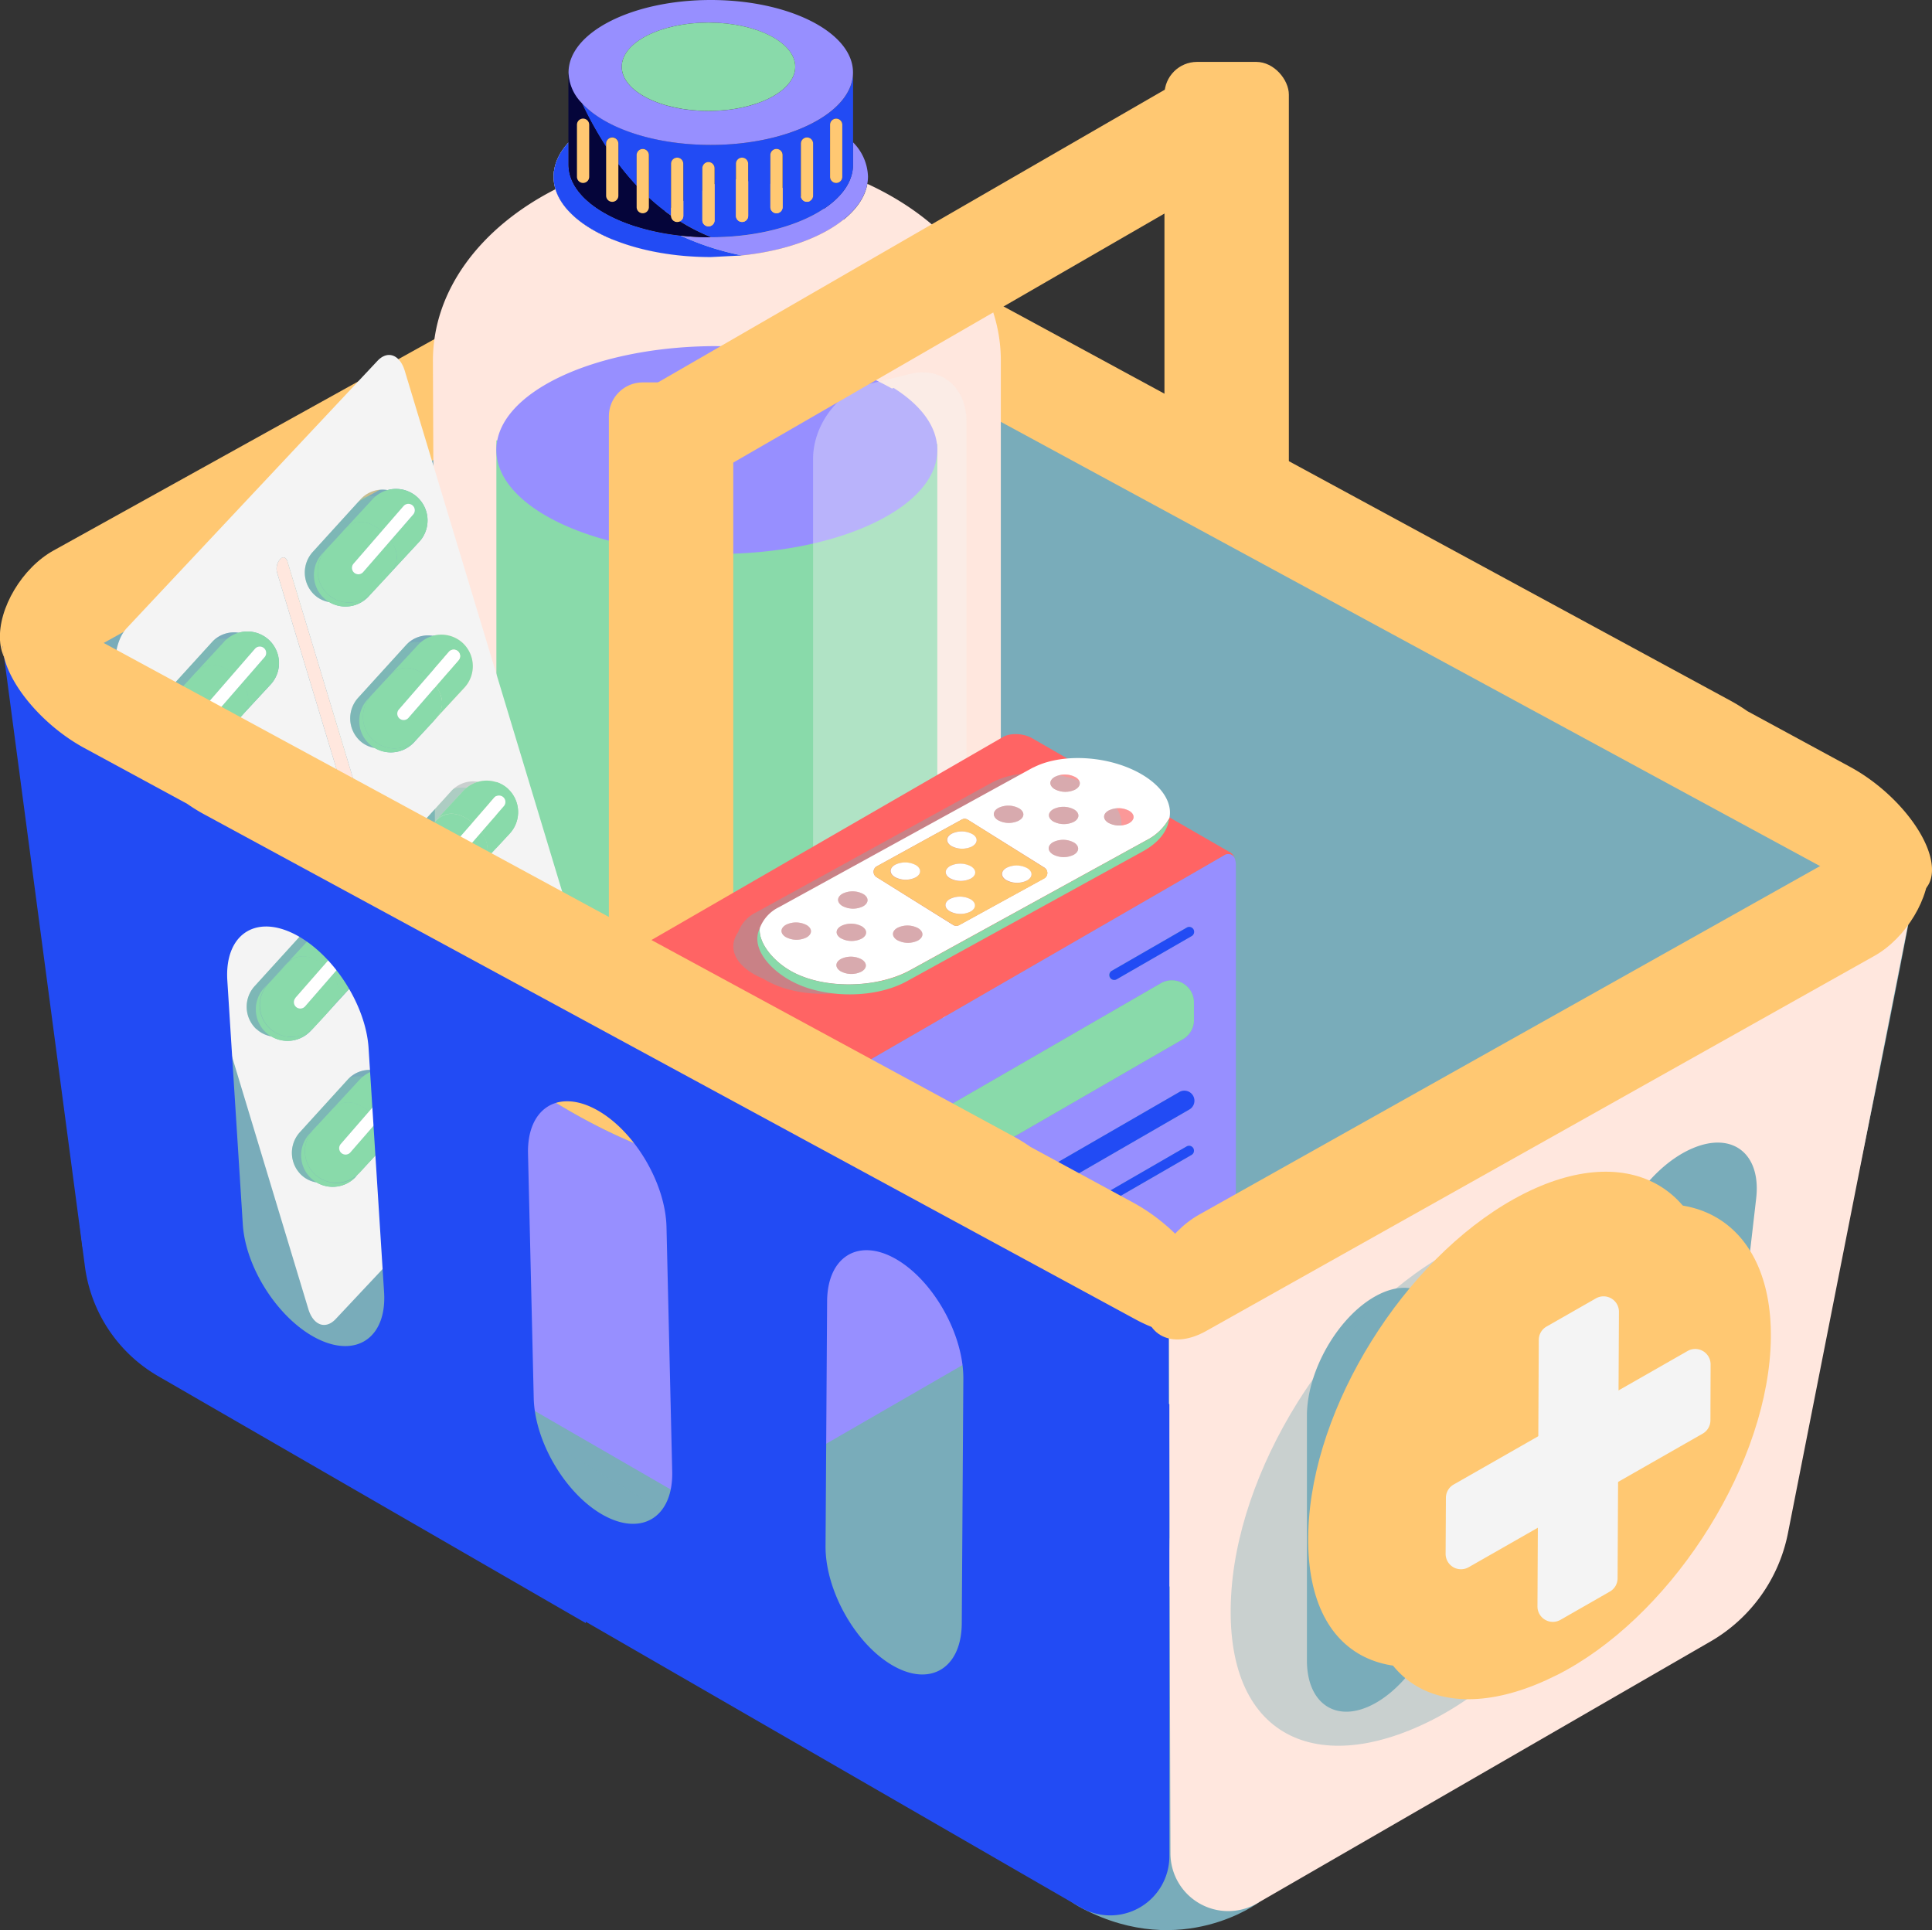 <svg id="54fa2caa-6237-4f29-aaa6-f1486d98c9b0" data-name="Layer 1" xmlns="http://www.w3.org/2000/svg" viewBox="0 0 541.05 540.43"><rect x="0" y="0" width="541.05" height="540.43" fill="#333333" stroke="none"/><title>Cloud_how it works_order2</title><g id="a69ce19d-c250-4049-9023-0da49ccf8f53" data-name="b"><rect x="326.1" y="17.33" width="34.84" height="259.36" rx="9.15" ry="9.15" style="fill:#ffc872"/><path d="M537.77,241.41,230.53,58.77l-229,114,21.6,176.29,131.12,45.29s327.14,48.25,337.73,41.74S537.77,241.4,537.77,241.4Z" transform="translate(0)" style="fill:#79acba"/><path d="M223.93,54.83,484.63,196.2a49.43,49.43,0,0,1,4.73,2.93l28.8,15.62c12.46,6.76,22.76,19.62,22.89,28.6s-10,10.79-22.41,4L257.93,106a49.43,49.43,0,0,1-4.73-2.93L224.4,87.45c-12.46-6.76-22.76-19.62-22.89-28.6s10-10.79,22.41-4Z" transform="translate(0)" style="fill:#ffc872"/><path d="M17,186.71,200.29,85c8.76-4.86,15.48-16.17,14.94-25.12h0c-.55-9-8.16-12.31-16.92-7.45L15,154.14C6.21,159-.52,170.3,0,179.26H0c.55,9,8.16,12.31,16.92,7.45Z" transform="translate(0)" style="fill:#ffc872"/><path d="M105,270.74c0-8.86,6.13-17,16.37-23.48-.06.92-.1,1.85-.1,2.79,0,30.82,32.6,56,73.88,58.16-4.35.38-8.82.59-13.39.59C139.32,308.8,105,291.76,105,270.74Z" transform="translate(0)" style="fill:#ffe7de;opacity:0.4;isolation:isolate"/><path d="M195.1,308.2c1.87.1,3.75.16,5.65.16,43.92,0,79.53-26.11,79.53-58.32a42.05,42.05,0,0,0-.3-5h.3V100.93c0-20.86-14.94-39.14-37.38-49.45-1.75,10-16.23,18.1-35.09,20.05h0a85.76,85.76,0,0,1-8.74.45c-22,0-40.21-8.24-43.51-19-20.73,10.53-34.32,28.08-34.32,48,0,2.44.6,141.9.6,141.9a43.3,43.3,0,0,0-.5,4.42c-.06.92-.1,1.85-.1,2.79,0,30.82,32.6,56,73.88,58.16Z" transform="translate(0)" style="fill:#ffe7de"/><path d="M200.75,232.58a125.35,125.35,0,0,1,21.68,1.85c.17,9.18,7.14,15,15.65,12.88l11.69-2.86c.17,0,.33-.1.5-.15,7.68,4.85,12.22,10.86,12.22,17.38,0,16.07-27.64,29.09-61.74,29.09S139,277.74,139,261.68s27.64-29.09,61.74-29.09Z" transform="translate(0)" style="fill:#89daaa"/><polygon points="139.01 261.67 262.49 261.67 262.49 124.33 139.01 123.32 139.01 261.67" style="fill:#89daaa"/><path d="M200.75,96.93a125.35,125.35,0,0,1,21.68,1.85,94,94,0,0,1,27.34,10c.17,0,.33-.1.5-.15,7.68,4.85,12.22,10.86,12.22,17.38,0,16.07-27.64,29.1-61.74,29.1S139,142.1,139,126s27.64-29.09,61.74-29.09Z" transform="translate(0)" style="fill:#978fff"/><path d="M159.16,39.89l.05-.06h0Z" transform="translate(0)" style="fill:#fff"/><path d="M157.9,41.41l-.43.6Z" transform="translate(0)" style="fill:#fff"/><path d="M158.75,40.35c-.17.19-.33.39-.49.59Z" transform="translate(0)" style="fill:#fff"/><path d="M156.51,43.6c-.11.21-.21.42-.31.64Z" transform="translate(0)" style="fill:#fff"/><path d="M155.56,45.88c-.07.23-.13.47-.19.71C155.43,46.35,155.49,46.12,155.56,45.88Z" transform="translate(0)" style="fill:#fff"/><path d="M156,44.73c-.09.22-.17.44-.25.66C155.8,45.17,155.88,45,156,44.73Z" transform="translate(0)" style="fill:#fff"/><path d="M157.15,42.49c-.13.2-.25.41-.37.61C156.9,42.89,157,42.69,157.15,42.49Z" transform="translate(0)" style="fill:#fff"/><path d="M155.25,47.05c-.05.26-.09.53-.13.79C155.16,47.58,155.19,47.31,155.25,47.05Z" transform="translate(0)" style="fill:#fff"/><path d="M155.07,48.24q-.06.6-.06,1.2A11.9,11.9,0,0,1,155.07,48.24Z" transform="translate(0)" style="fill:#fff"/><path d="M199,72l8.74-.45A85.76,85.76,0,0,1,199,72Z" transform="translate(0)" style="fill:#fff"/><path d="M207.81,71.53A77.23,77.23,0,0,1,190.59,66a77.21,77.21,0,0,0,8.45.46c22,0,39.83-9.08,39.83-20.29V39.83a14.18,14.18,0,0,1,4.21,9.62,11.64,11.64,0,0,1-.19,2c-1.75,10-16.23,18.1-35.09,20.05Z" transform="translate(0)" style="fill:#978fff"/><path d="M159.16,39.89l-.41.46Z" transform="translate(0)" style="fill:#05053a"/><path d="M156.2,44.24c-.08.16-.15.33-.22.5C156.05,44.57,156.13,44.41,156.2,44.24Z" transform="translate(0)" style="fill:#05053a"/><path d="M155.73,45.39c-.06.16-.12.32-.17.49C155.61,45.72,155.67,45.56,155.73,45.39Z" transform="translate(0)" style="fill:#05053a"/><path d="M155.37,46.59l-.12.46C155.28,46.89,155.33,46.74,155.37,46.59Z" transform="translate(0)" style="fill:#05053a"/><path d="M158.26,40.93l-.37.47C158,41.24,158.13,41.08,158.26,40.93Z" transform="translate(0)" style="fill:#05053a"/><path d="M157.47,42c-.11.16-.22.32-.32.49Z" transform="translate(0)" style="fill:#05053a"/><path d="M155.12,47.84c0,.13-.05.26-.06.4C155.07,48.11,155.1,48,155.12,47.84Z" transform="translate(0)" style="fill:#05053a"/><path d="M156.78,43.11c-.09.16-.19.33-.27.49Z" transform="translate(0)" style="fill:#05053a"/><path d="M207.81,71.53Z" transform="translate(0)" style="fill:#89daaa"/><path d="M207.81,71.53Z" transform="translate(0)" style="fill:#05053a"/><path d="M159.21,46.14c0,9.73,13.44,17.85,31.38,19.83a76.71,76.71,0,0,0,17.22,5.56h0l-8.74.45c-22,0-40.21-8.24-43.51-19a12,12,0,0,1-.54-3.52,11.9,11.9,0,0,1,.06-1.2c0-.13,0-.26.06-.4s.07-.53.13-.79.08-.31.12-.46.12-.47.19-.71.11-.32.17-.49.16-.44.25-.66.15-.33.22-.5l.31-.64.27-.49c.12-.21.24-.41.37-.61l.32-.49.43-.6c.12-.16.24-.32.37-.47l.49-.59.41-.46.05-.05v6.31Z" transform="translate(0)" style="fill:#fff"/><path d="M159.21,46.14c0,9.73,13.44,17.85,31.38,19.83a76.71,76.71,0,0,0,17.22,5.56h0l-8.74.45c-22,0-40.21-8.24-43.51-19a12,12,0,0,1-.54-3.52,11.9,11.9,0,0,1,.06-1.2c0-.13,0-.26.06-.4s.07-.53.13-.79.08-.31.12-.46.12-.47.19-.71.11-.32.17-.49.16-.44.25-.66.15-.33.22-.5l.31-.64.27-.49c.12-.21.24-.41.37-.61l.32-.49.43-.6c.12-.16.24-.32.37-.47l.49-.59.41-.46.05-.05v6.31Z" transform="translate(0)" style="fill:#224bf4"/><path d="M169.76,41.17v-1a1.71,1.71,0,0,1,3.42,0v5.86l.07.08a71.56,71.56,0,0,0,5.06,6V43.41a1.71,1.71,0,1,1,3.42,0v12a60.19,60.19,0,0,0,6.22,5V45.85a1.71,1.71,0,1,1,3.42,0V60.44a1.71,1.71,0,0,1-1,1.55,55.61,55.61,0,0,0,8.7,4.44c22,0,39.83-9.08,39.83-20.29V20.29c0,11.21-17.83,20.29-39.83,20.29-16,0-29.84-4.83-36.16-11.78a105.15,105.15,0,0,0,6.87,12.38Zm62.71,5V34.92a1.71,1.71,0,1,1,3.42,0V49.51a1.71,1.71,0,1,1-3.42,0V46.13Zm-8.19,0V40.2a1.71,1.71,0,1,1,3.42,0V54.79a1.71,1.71,0,1,1-3.42,0Zm-8.53,0V43.41a1.71,1.71,0,1,1,3.42,0V58a1.71,1.71,0,1,1-3.42,0V46.13Zm-9.64,0v-.29a1.71,1.71,0,0,1,3.42,0V60.44a1.71,1.71,0,0,1-3.42,0Zm-9.12,0a1.69,1.69,0,0,1,2.84,0,1.69,1.69,0,0,1,.29.94V61.67a1.71,1.71,0,0,1-3.42,0V47.08a1.69,1.69,0,0,1,.29-.94Z" transform="translate(0)" style="fill:#224bf4"/><path d="M162.89,28.8a12.67,12.67,0,0,1-3.67-8.51V39.83h0v6.31c0,9.73,13.44,17.85,31.38,19.83a77.21,77.21,0,0,0,8.45.46,55.17,55.17,0,0,1-8.7-4.44,1.63,1.63,0,0,1-.7.16,1.72,1.72,0,0,1-1.71-1.71v0a59.15,59.15,0,0,1-6.22-5V58a1.71,1.71,0,0,1-3.42,0v-5.9a75.28,75.28,0,0,1-5.06-6l-.07-.08v8.74a1.71,1.71,0,1,1-3.42,0V41.19a103.72,103.72,0,0,1-6.87-12.38Zm-1.32,6.12a1.71,1.71,0,1,1,3.42,0V49.51a1.71,1.71,0,1,1-3.42,0Z" transform="translate(0)" style="fill:#05053a"/><path d="M162.89,28.8a12.67,12.67,0,0,1-3.67-8.51V39.83h0v6.31c0,9.73,13.44,17.85,31.38,19.83a77.21,77.21,0,0,0,8.45.46,55.17,55.17,0,0,1-8.7-4.44,1.63,1.63,0,0,1-.7.16,1.72,1.72,0,0,1-1.71-1.71v0a59.15,59.15,0,0,1-6.22-5V58a1.71,1.71,0,0,1-3.42,0v-5.9a75.28,75.28,0,0,1-5.06-6l-.07-.08v8.74a1.71,1.71,0,1,1-3.42,0V41.19a103.72,103.72,0,0,1-6.87-12.38Zm-1.32,6.12a1.71,1.71,0,1,1,3.42,0V49.51a1.71,1.71,0,1,1-3.42,0Z" transform="translate(0)" style="fill:#05053a"/><path d="M238.88,20.29C238.88,9.08,221.05,0,199.05,0s-39.83,9.08-39.83,20.29a12.67,12.67,0,0,0,3.67,8.51c6.32,7,20.13,11.78,36.16,11.78C221.05,40.58,238.88,31.5,238.88,20.29ZM198.41,31.07c-13.42,0-24.29-5.54-24.29-12.37S185,6.33,198.41,6.33,222.7,11.87,222.7,18.7,211.82,31.07,198.41,31.07Z" transform="translate(0)" style="fill:#978fff"/><ellipse cx="198.41" cy="18.69" rx="24.29" ry="12.37" style="fill:#89daaa"/><path d="M235.88,49.52a1.71,1.71,0,0,1-3.42,0V34.93a1.71,1.71,0,0,1,3.42,0Z" transform="translate(0)" style="fill:#ffc872"/><path d="M226,56.5a1.72,1.72,0,0,1-1.71-1.71V40.2a1.71,1.71,0,0,1,3.42,0V54.79A1.72,1.72,0,0,1,226,56.5Z" transform="translate(0)" style="fill:#ffc872"/><path d="M217.45,59.71A1.72,1.72,0,0,1,215.74,58V43.41a1.71,1.71,0,0,1,3.42,0V58A1.72,1.72,0,0,1,217.45,59.71Z" transform="translate(0)" style="fill:#ffc872"/><path d="M207.81,62.15a1.72,1.72,0,0,1-1.71-1.71V45.85a1.71,1.71,0,0,1,3.42,0V60.44A1.72,1.72,0,0,1,207.81,62.15Z" transform="translate(0)" style="fill:#ffc872"/><path d="M163.27,33.21A1.72,1.72,0,0,1,165,34.92V49.51a1.71,1.71,0,1,1-3.42,0V34.92A1.72,1.72,0,0,1,163.27,33.21Z" transform="translate(0)" style="fill:#ffc872"/><path d="M173.17,54.8a1.71,1.71,0,1,1-3.42,0V40.21a1.71,1.71,0,1,1,3.42,0Z" transform="translate(0)" style="fill:#ffc872"/><path d="M181.71,58a1.71,1.71,0,0,1-3.42,0V43.42a1.71,1.71,0,0,1,3.42,0Z" transform="translate(0)" style="fill:#ffc872"/><path d="M190.34,62a1.63,1.63,0,0,1-.7.16,1.72,1.72,0,0,1-1.71-1.71V45.85a1.71,1.71,0,0,1,3.42,0V60.44a1.71,1.71,0,0,1-1,1.55Z" transform="translate(0)" style="fill:#ffc872"/><path d="M200.11,61.68a1.71,1.71,0,0,1-3.42,0V47.09a1.69,1.69,0,0,1,.29-.94,1.69,1.69,0,0,1,2.84,0,1.69,1.69,0,0,1,.29.94V61.68Z" transform="translate(0)" style="fill:#ffc872"/><path d="M243.35,253c-8.51,2.08-15.47-3.7-15.65-12.88,0-.12,0-.23,0-.34V128.43c0-9.38,7-18.79,15.66-20.9L255,104.67c8.61-2.11,15.66,3.84,15.66,13.22V229.26c0,9.2-6.78,18.4-15.16,20.75-.17.05-.33.11-.5.15L243.34,253Z" transform="translate(0)" style="fill:#f4f4f4;opacity:0.36;isolation:isolate"/><path d="M384,506.94c53.75-27.45,62.46-100.65,16.67-139.95l-15.49-9.81-172.5-102.9L65.34,347a29.7,29.7,0,0,0,3.39,50.42L276.47,507.24a114.31,114.31,0,0,0,105.46.75l2.07-1.05Z" transform="translate(0)" style="fill:#79acba"/><path d="M352.6,532.61s-21.43,16.28-49.27,1.87c-28.54-14.77,29.89-32.2,29.89-32.2l19.38,30.33Z" transform="translate(0)" style="fill:#79acba"/><rect x="170.51" y="107.07" width="34.84" height="201.31" rx="9.49" ry="9.49" style="fill:#ffc872"/><path d="M331,22.34,175.5,112.13c-7.14,4.12-6.24,11.39,2,16.15h0c8.24,4.76,20.83,5.28,28,1.16L347.39,47.5Z" transform="translate(0)" style="fill:#ffc872"/><path d="M327.49,430.77l-.18,13.56.24-.15.23,74.76a16.18,16.18,0,0,0,24.27,14l.8-.46L479,459.63a45.14,45.14,0,0,0,21.71-30.34L537.78,241.4,327.5,361.81l-.18.11.19,61.81v7Zm116-10.32,7.84-68c1.43-12.41,11.71-26.37,22.84-31h0c11.13-4.65,19.07,1.7,17.64,14.11l-7.84,68c-1.43,12.41-11.71,26.37-22.84,31s-19.07-1.7-17.64-14.11ZM366,396.4c0-12.49,8.61-27.54,19.14-33.43s19.14-.49,19.14,12v68.49c0,12.49-8.61,27.54-19.14,33.43h0c-10.53,5.89-19.14.49-19.14-12Z" transform="translate(0)" style="fill:#ffe7de"/><path d="M138.8,388.75l53.67,31h0a47.11,47.11,0,0,0,4.41,2.55,2.06,2.06,0,0,0,.25.26L194.7,424c-2.07,1.21-6.34.67-9.48-1.22L113.46,379.7c-3.14-1.88-4-4.42-1.94-5.63l23.22-13.58-.18,19.27c0,3.58,1.87,7.63,4.24,9Z" transform="translate(0)" style="fill:#79acba;opacity:0.4;isolation:isolate"/><path d="M342.71,239.58,199.62,322.2A6,6,0,0,0,197.8,324l-.36-.24-57.7-33.32a2.41,2.41,0,0,0-3.23.35,2.48,2.48,0,0,1,1.37-1.86l143-82.57c2.08-1.2,5.75-1.05,8.16.34L344,238.38a3.43,3.43,0,0,1,2,2.5,2,2,0,0,0-3.22-1.3Z" transform="translate(0)" style="fill:#ff6464"/><path d="M192.48,325.33v94.41l-53.67-31c-2.36-1.36-4.27-5.41-4.24-9l.18-19.27.62-66v0c.15.13,26.64,22.66,57.12,30.73,0,.05,0,.09,0,.15Z" transform="translate(0)" style="fill:#978fff"/><path d="M139.73,290.41l57.7,33.32a3.75,3.75,0,0,1,.36.24,9.08,9.08,0,0,0-.85,1.53,4.48,4.48,0,0,0-1.24-.17c-1.69,0-3.09-1.07-3.22-.15-30.48-8.08-57-30.6-57.12-30.73h0a5.57,5.57,0,0,1,1.13-3.69,2.42,2.42,0,0,1,3.23-.35Z" transform="translate(0)" style="fill:#ffc872"/><path d="M192.48,419.74V325.33a.71.71,0,0,1,0-.15c.13-.92,1.53.15,3.22.15a4.48,4.48,0,0,1,1.24.17,8,8,0,0,0-.72,3.18V420a3.6,3.6,0,0,0,.66,2.28,47.11,47.11,0,0,1-4.41-2.55h0Z" transform="translate(0)" style="fill:#ffc872"/><path d="M346.1,333.48V242.14a4.88,4.88,0,0,0-.17-1.27,2,2,0,0,0-3.22-1.3L199.62,322.19A6,6,0,0,0,197.8,324a9.08,9.08,0,0,0-.85,1.53,8,8,0,0,0-.72,3.18V420a3.6,3.6,0,0,0,.66,2.28,1.93,1.93,0,0,0,2.73.29L342.71,340a8.12,8.12,0,0,0,3.39-6.48Zm-66.24,21a1.37,1.37,0,1,1-1.37-2.38L332.31,321a1.37,1.37,0,1,1,1.37,2.38Zm54.51-73.79v4.93a6.2,6.2,0,0,1-3.09,5.36l-95.45,55.11a6.19,6.19,0,0,1-9.28-5.36v-4.93a6.2,6.2,0,0,1,3.09-5.36l95.44-55.11a6.19,6.19,0,0,1,9.28,5.36Zm-.69-18.58-21,12.1a1.37,1.37,0,1,1-1.37-2.38l21-12.1a1.37,1.37,0,1,1,1.37,2.38Zm.69,46.17A2.81,2.81,0,0,1,333,310.7l-63.23,36.51a2.82,2.82,0,1,1-2.82-4.88l63.23-36.51A2.82,2.82,0,0,1,334.37,308.26Z" transform="translate(0)" style="fill:#978fff"/><path d="M334.37,285.61a6.2,6.2,0,0,1-3.09,5.36l-95.45,55.11a6.19,6.19,0,0,1-9.28-5.36v-4.93a6.2,6.2,0,0,1,3.09-5.36l95.44-55.11a6.19,6.19,0,0,1,9.28,5.36v4.93Z" transform="translate(0)" style="fill:#89daaa"/><path d="M333,310.7l-63.23,36.51a2.82,2.82,0,1,1-2.82-4.88l63.23-36.51A2.82,2.82,0,1,1,333,310.7Z" transform="translate(0)" style="fill:#224bf4"/><path d="M277.8,353.27a1.36,1.36,0,0,1,.69-1.19L332.31,321a1.37,1.37,0,1,1,1.37,2.38l-53.82,31.07A1.37,1.37,0,0,1,277.8,353.27Z" transform="translate(0)" style="fill:#224bf4"/><path d="M312.73,274.2a1.37,1.37,0,1,1-1.37-2.38l21-12.1a1.37,1.37,0,1,1,1.37,2.38Z" transform="translate(0)" style="fill:#224bf4"/><path d="M98.09,211.44a8.12,8.12,0,0,1-4.21-2.09h0a8.58,8.58,0,0,1-.41-11.95l2.91-3.2.7-.77h0l.29-.32L99.3,191h0l7.55-8.3a8.3,8.3,0,0,1,7.51-2.61,8.83,8.83,0,0,1,8.9,14.49l-8.17,8.82h0l-2.17,2.35h0l-2.67,2.88-.11.12-1,1.13a8.88,8.88,0,0,1-11,1.58Zm12.68,40.83a8.12,8.12,0,0,1-4.21-2.09h0a8.58,8.58,0,0,1-.41-12l2.91-3.2.7-.77h0l.29-.32,1.93-2.12h0l7.55-8.3a8.3,8.3,0,0,1,7.51-2.61,8.83,8.83,0,0,1,8.42,2h0a8.85,8.85,0,0,1,.48,12.49l-8.17,8.82h0l-2.17,2.35h0l-1.46,1.58-1.32,1.42h0l-.53.57-.21.22-.31.33a8.88,8.88,0,0,1-11,1.58Zm12.64,40.87a8.12,8.12,0,0,1-4.21-2.09h0a8.58,8.58,0,0,1-.41-11.95l2.91-3.2.7-.77h0l.29-.32,1.93-2.12h0l7.55-8.3a8.3,8.3,0,0,1,7.51-2.61,8.83,8.83,0,0,1,8.42,2h0a8.85,8.85,0,0,1,.48,12.49l-9,9.72-1.34,1.45-.25.27-2.53,2.73h0l-1,1.13a8.88,8.88,0,0,1-11,1.58Zm-16.9,10.57h0A8.85,8.85,0,0,1,107,316.2L98.82,325h0l-3.18,3.43-2.82,3a8.88,8.88,0,0,1-11,1.58A8.12,8.12,0,0,1,77.58,331a8.58,8.58,0,0,1-.41-12l2.91-3.2.7-.77h0l.29-.32L83,312.62h0l7.55-8.3a8.3,8.3,0,0,1,7.51-2.61,8.83,8.83,0,0,1,8.42,2ZM93.84,262.83a8.85,8.85,0,0,1,.48,12.49l-8.17,8.82h0L84,286.49h0l-2.47,2.67-1,1.13h0l-.31.33a8.88,8.88,0,0,1-11,1.58,8.12,8.12,0,0,1-4.21-2.09h0a8.58,8.58,0,0,1-.41-11.95l2.91-3.2.7-.77h0l.29-.32,1.93-2.12h0l7.55-8.3a8.3,8.3,0,0,1,7.51-2.61,8.83,8.83,0,0,1,8.42,2ZM81.19,222h0a8.85,8.85,0,0,1,.48,12.49l-8.16,8.82h0l-5,5.35h0l-.16.17-.58.62h0l-.31.33a8.88,8.88,0,0,1-11,1.58,8.12,8.12,0,0,1-4.21-2.09h0a8.58,8.58,0,0,1-.41-12l2.91-3.2.7-.77h0l.29-.32,1.93-2.12h0l7.55-8.3A8.3,8.3,0,0,1,72.75,220a8.83,8.83,0,0,1,8.42,2ZM68.48,181.17A8.85,8.85,0,0,1,69,193.66l-8.17,8.82h0l-2.17,2.35h0L54.8,209a8.88,8.88,0,0,1-11,1.58,8.12,8.12,0,0,1-4.21-2.09,8.58,8.58,0,0,1-.41-11.95l2.91-3.2.7-.77h0l.29-.32L45,190.09h0l7.55-8.3A8.3,8.3,0,0,1,60,179.18a8.83,8.83,0,0,1,8.42,2Zm5.24-21.92,49,162a4.1,4.1,0,0,1-.7,3.65l-.2.22c-.75.8-1.66.47-2-.75l-49-162a4.1,4.1,0,0,1,.7-3.65l.2-.22C72.45,157.7,73.36,158,73.72,159.25Zm36.36-18a8.85,8.85,0,0,1,.48,12.49l-8.17,8.82h0l-2.17,2.35h0l-2.71,2.92-.07.08-1,1.13a8.88,8.88,0,0,1-11,1.58,8.12,8.12,0,0,1-4.21-2.09,8.58,8.58,0,0,1-.41-11.95l2.91-3.2.7-.77h0l.29-.32,1.93-2.12h0l7.55-8.3a8.3,8.3,0,0,1,7.51-2.61,8.83,8.83,0,0,1,8.42,2Z" transform="translate(0)" style="fill:#89daaa;opacity:0.4;isolation:isolate"/><path d="M105.7,101.05,35.52,175.84c-2.13,2.27-3.32,6.3-3.21,10.11a14.46,14.46,0,0,0,.57,3.71L86.34,366.5c1.39,4.6,4.82,5.86,7.67,2.83l67.8-72.25,2.38-2.54c2.85-3,4-9.22,2.64-13.81L113.37,103.88C112,99.28,108.55,98,105.7,101.05ZM46.38,206.44h0A8.58,8.58,0,0,1,46,194.49l2.91-3.2.7-.77h0l.29-.32,1.93-2.12h0l7.55-8.3a8.3,8.3,0,0,1,7.51-2.61,8.83,8.83,0,0,1,8.9,14.49l-8.17,8.82h0l-2.17,2.35h0L61.6,207a8.88,8.88,0,0,1-11,1.58,8.12,8.12,0,0,1-4.21-2.09Zm12.71,40.83h0a8.58,8.58,0,0,1-.41-12l2.91-3.2.7-.77h0l.29-.32,1.93-2.12h0l7.55-8.3A8.3,8.3,0,0,1,79.57,218,8.83,8.83,0,0,1,88,220h0a8.85,8.85,0,0,1,.48,12.49l-8.17,8.82h0l-5,5.35h0l-.16.17-.58.62h0l-.31.33a8.88,8.88,0,0,1-11,1.58,8.12,8.12,0,0,1-4.21-2.09ZM71.74,288.1h0a8.58,8.58,0,0,1-.41-12l2.91-3.2.7-.77h0l.29-.32,1.93-2.12h0l7.55-8.3a8.3,8.3,0,0,1,7.51-2.61,8.83,8.83,0,0,1,8.9,14.49L93,282.14h0l-2.17,2.35h0l-2.47,2.67-1,1.13h0l-.31.33a8.88,8.88,0,0,1-11,1.58,8.12,8.12,0,0,1-4.21-2.09Zm27.9,41.39a8.88,8.88,0,0,1-11,1.58A8.12,8.12,0,0,1,84.4,329h0A8.58,8.58,0,0,1,84,317l2.91-3.2.7-.77h0l.29-.32,1.93-2.12h0l7.55-8.3a8.3,8.3,0,0,1,7.51-2.61,8.83,8.83,0,0,1,8.42,2h0a8.85,8.85,0,0,1,.48,12.49L105.61,323h0l-3.18,3.43-2.82,3Zm29.17-6.58-.2.22c-.75.8-1.66.47-2-.75l-49-162a4.1,4.1,0,0,1,.7-3.65l.2-.22c.75-.8,1.66-.47,2,.75l49,162a4.1,4.1,0,0,1-.7,3.65Zm26.1-61.15a8.85,8.85,0,0,1,.48,12.49l-9,9.72-1.34,1.45h0l-.25.27-2.53,2.73h0l-1,1.13a8.88,8.88,0,0,1-11,1.58A8.12,8.12,0,0,1,126,289h0a8.58,8.58,0,0,1-.41-12l2.91-3.2.7-.77h0l.29-.32,1.93-2.12h0l7.55-8.3a8.3,8.3,0,0,1,7.51-2.61,8.83,8.83,0,0,1,8.42,2h0Zm-12.64-40.87a8.85,8.85,0,0,1,.48,12.49l-8.17,8.82h0l-2.17,2.35h0L131,246.13l-1.32,1.42h0l-.53.57-.21.22h0l-.31.33a8.88,8.88,0,0,1-11,1.58,8.12,8.12,0,0,1-4.21-2.09h0a8.58,8.58,0,0,1-.41-11.95l2.91-3.2.7-.77h0l.29-.32,1.93-2.12h0l7.55-8.3a8.3,8.3,0,0,1,7.51-2.61,8.83,8.83,0,0,1,8.42,2h0Zm-12.68-40.83a8.85,8.85,0,0,1,.48,12.49l-8.17,8.82h0l-2.17,2.35h0l-2.67,2.88-.11.12h0l-1,1.13a8.88,8.88,0,0,1-11,1.58,8.12,8.12,0,0,1-4.21-2.09h0a8.58,8.58,0,0,1-.41-12l2.91-3.2.7-.77h0l.29-.32,1.93-2.12h0l7.55-8.3a8.3,8.3,0,0,1,7.51-2.61,8.83,8.83,0,0,1,8.42,2h0Zm-12.22-28.35-8.17,8.82h0L107,162.88h0l-2.71,2.92-.07.08h0l-1,1.13a8.88,8.88,0,0,1-11,1.58A8.12,8.12,0,0,1,88,166.5a8.58,8.58,0,0,1-.41-11.95l2.91-3.2.7-.77h0l.29-.32,1.93-2.12h0l7.55-8.3a8.3,8.3,0,0,1,7.51-2.61,8.83,8.83,0,0,1,8.9,14.49Z" transform="translate(0)" style="fill:#f4f4f4"/><path d="M78.51,156.5l-.2.22a4.15,4.15,0,0,0-.7,3.65l49,162c.37,1.21,1.27,1.55,2,.75l.2-.22a4.15,4.15,0,0,0,.7-3.65l-49-162c-.37-1.21-1.27-1.55-2-.75Z" transform="translate(0)" style="fill:#ffe7de"/><path d="M90.74,167.5A8.85,8.85,0,0,1,90.26,155l.31-.33h0l13.85-15a8.81,8.81,0,0,1,4.07-2.48,8.32,8.32,0,0,0-7.51,2.61l-7.55,8.3h0l-1.93,2.12-.29.32h0l-.7.77-2.91,3.2A8.57,8.57,0,0,0,88,166.5a8.09,8.09,0,0,0,4.21,2.09,8.94,8.94,0,0,1-1.46-1.09h0Z" transform="translate(0)" style="fill:#79acba;opacity:0.4;isolation:isolate"/><path d="M108.48,137.23a8.81,8.81,0,0,0-4.07,2.48l-13.85,15h0l2.77-3,.74-.8h0l.31-.33,2.05-2.21c3.1-3.35,7.09-2.5,10.51.35l6.08-7a1.79,1.79,0,0,1,2.71,2.35l-6.31,7.26c2.1,2.94,2.46,6.35-.2,9.22l8.17-8.82a8.83,8.83,0,0,0-8.9-14.49Z" transform="translate(0)" style="fill:#89daaa"/><polygon points="107.05 162.88 107.05 162.88 104.34 165.81 107.05 162.88" style="fill:#224bf4"/><path d="M91.78,166.37h0a8.85,8.85,0,0,1-.48-12.49l2.78-3h0l-.74.8-2.77,3-.31.33a8.87,8.87,0,0,0,.48,12.49h0a8.85,8.85,0,0,0,12.49-.49l1-1.13a8.85,8.85,0,0,1-12.49.48Z" transform="translate(0)" style="fill:#89daaa"/><path d="M109.41,151.31l-7.71,8.87a1.79,1.79,0,0,1-2.53.18h0a1.79,1.79,0,0,1-.18-2.53l7.94-9.14c-3.43-2.85-7.42-3.69-10.51-.35l-2,2.21-.31.33-2.78,3a8.87,8.87,0,0,0,.48,12.49h0a8.87,8.87,0,0,0,12.49-.48h0l.07-.08,2.71-2.92,2.17-2.35h0c2.66-2.87,2.3-6.28.2-9.22Z" transform="translate(0)" style="fill:#89daaa"/><path d="M99,157.83a1.79,1.79,0,0,0,.18,2.53h0a1.79,1.79,0,0,0,2.53-.18l7.71-8.87,6.31-7.26A1.79,1.79,0,0,0,113,141.7l-6.08,7L99,157.83Z" transform="translate(0)" style="fill:#fff"/><path d="M103.44,208.33a8.85,8.85,0,0,1-.48-12.49l.31-.33h0l5.41-5.85.45-.49h0l8-8.63a8.81,8.81,0,0,1,4.07-2.48,8.32,8.32,0,0,0-7.51,2.61l-7.55,8.3h0l-1.93,2.12-.29.32h0l-.7.77-2.91,3.2a8.57,8.57,0,0,0,.41,12h0a8.09,8.09,0,0,0,4.21,2.09,9.39,9.39,0,0,1-1.46-1.09h0Z" transform="translate(0)" style="fill:#79acba;opacity:0.4;isolation:isolate"/><path d="M121.18,178.06a8.81,8.81,0,0,0-4.07,2.48l-8,8.63c3.1-3.35,7.09-2.5,10.51.35l6.08-7a1.79,1.79,0,0,1,2.71,2.35l-6.31,7.26c2.1,2.94,2.46,6.35-.2,9.22l8.17-8.82a8.87,8.87,0,0,0-.48-12.49h0a8.88,8.88,0,0,0-8.42-2Z" transform="translate(0)" style="fill:#89daaa"/><polygon points="103.26 195.51 104 194.72 104 194.72 107.08 191.39 108.67 189.66 103.26 195.51 103.26 195.51" style="fill:#ffe7de"/><polygon points="119.75 203.72 119.75 203.72 117.08 206.6 119.75 203.72" style="fill:#224bf4"/><path d="M104.48,207.21h0a8.86,8.86,0,0,1-.49-12.49l-.73.79-.31.33a8.87,8.87,0,0,0,.48,12.49h0a8.85,8.85,0,0,0,12.49-.49l1-1.13a8.85,8.85,0,0,1-12.49.48Z" transform="translate(0)" style="fill:#89daaa"/><path d="M122.12,192.15,114.41,201a1.79,1.79,0,1,1-2.71-2.35l7.94-9.14c-3.43-2.85-7.42-3.69-10.51-.35h0l-.45.49-1.6,1.72L104,194.72h0a8.86,8.86,0,0,0,.49,12.49h0a8.87,8.87,0,0,0,12.49-.48h0l.11-.12,2.67-2.88,2.17-2.35h0c2.66-2.87,2.3-6.28.2-9.22Z" transform="translate(0)" style="fill:#89daaa"/><path d="M111.69,198.66A1.79,1.79,0,1,0,114.4,201l7.71-8.87,6.31-7.26a1.79,1.79,0,0,0-2.71-2.35l-6.08,7-7.94,9.14Z" transform="translate(0)" style="fill:#fff"/><path d="M116.12,249.17a8.85,8.85,0,0,1-.48-12.49l.31-.33h0l5.41-5.85.45-.49h0l8-8.63a8.81,8.81,0,0,1,4.07-2.48,8.32,8.32,0,0,0-7.51,2.61l-7.55,8.3h0l-1.93,2.12-.29.32h0l-.7.77-2.91,3.2a8.57,8.57,0,0,0,.41,11.95h0a8.09,8.09,0,0,0,4.21,2.09,9.39,9.39,0,0,1-1.46-1.09h0Z" transform="translate(0)" style="fill:#79acba;opacity:0.4;isolation:isolate"/><polygon points="128.92 248.35 129.12 248.12 128.92 248.35 128.92 248.35" style="fill:#ffe7de"/><path d="M133.86,218.9a8.81,8.81,0,0,0-4.07,2.48l-8,8.63c3.1-3.35,7.09-2.5,10.51.35l6.08-7a1.79,1.79,0,0,1,2.71,2.35L134.79,233c2.1,2.94,2.46,6.35-.2,9.22l8.17-8.82a8.87,8.87,0,0,0-.48-12.49h0a8.88,8.88,0,0,0-8.42-2Z" transform="translate(0)" style="fill:#89daaa"/><polygon points="115.94 236.34 116.68 235.55 116.68 235.55 119.76 232.22 121.35 230.49 115.94 236.34 115.94 236.34" style="fill:#ffe7de"/><polygon points="132.43 244.55 132.43 244.55 130.97 246.13 132.43 244.55" style="fill:#224bf4"/><path d="M117.16,248h0a8.86,8.86,0,0,1-.49-12.49l-.73.79-.31.33a8.87,8.87,0,0,0,.48,12.49h0a8.85,8.85,0,0,0,12.49-.49l.31-.33.21-.22.53-.57a8.85,8.85,0,0,1-12.49.48Z" transform="translate(0)" style="fill:#89daaa"/><path d="M134.8,233l-7.71,8.87a1.79,1.79,0,1,1-2.71-2.35l8-9.14c-3.43-2.85-7.42-3.69-10.51-.35h0l-.45.49-1.6,1.72-3.08,3.33h0a8.86,8.86,0,0,0,.49,12.49h0a8.87,8.87,0,0,0,12.49-.48h0l1.32-1.42,1.46-1.58,2.17-2.35h0c2.66-2.87,2.3-6.28.2-9.22Z" transform="translate(0)" style="fill:#89daaa"/><path d="M124.37,239.5a1.79,1.79,0,1,0,2.71,2.35l7.71-8.87,6.31-7.26a1.79,1.79,0,0,0-2.71-2.35l-6.08,7-8,9.14Z" transform="translate(0)" style="fill:#fff"/><path d="M128.76,290a8.85,8.85,0,0,1-.48-12.49l.31-.33h0l1.32-1.43,2.16-2.34,0,0h0l.31-.33,2-2.21h0l8-8.63a8.81,8.81,0,0,1,4.07-2.48,8.32,8.32,0,0,0-7.51,2.61l-7.55,8.3h0l-1.93,2.12-.29.32h0l-.7.77-2.91,3.2a8.57,8.57,0,0,0,.41,12h0a8.09,8.09,0,0,0,4.21,2.09,9.39,9.39,0,0,1-1.46-1.09h0Z" transform="translate(0)" style="fill:#79acba;opacity:0.4;isolation:isolate"/><path d="M146.5,259.77a8.81,8.81,0,0,0-4.07,2.48l-8,8.63c3.1-3.35,7.09-2.5,10.51.35l6.08-7a1.79,1.79,0,0,1,2.53-.18h0a1.79,1.79,0,0,1,.18,2.53l-6.31,7.26c2.1,2.94,2.46,6.35-.2,9.22l-.83.9,9-9.72a8.87,8.87,0,0,0-.48-12.49h0a8.88,8.88,0,0,0-8.42-2Z" transform="translate(0)" style="fill:#89daaa"/><polygon points="128.58 277.22 129.32 276.42 129.32 276.42 129.91 275.79 128.58 277.22 128.58 277.22" style="fill:#ffe7de"/><polygon points="145.07 285.42 145.07 285.42 144.82 285.7 145.07 285.42" style="fill:#224bf4"/><polygon points="132.07 273.45 132.1 273.42 132.1 273.42 132.07 273.45" style="fill:#224bf4"/><path d="M129.8,288.91h0a8.85,8.85,0,0,1-.48-12.49l-.73.79-.31.33a8.87,8.87,0,0,0,.48,12.49h0a8.85,8.85,0,0,0,12.49-.49l1-1.13a8.85,8.85,0,0,1-12.49.48Z" transform="translate(0)" style="fill:#89daaa"/><path d="M147.44,273.85l-7.71,8.87a1.79,1.79,0,1,1-2.71-2.35l7.94-9.14c-3.43-2.85-7.42-3.69-10.51-.35h0l-2,2.21-.31.33,0,0-2.16,2.34-.59.63h0a8.87,8.87,0,0,0,.48,12.49h0a8.87,8.87,0,0,0,12.49-.48h0l2.53-2.73.25-.27,1.34-1.45.83-.9c2.66-2.87,2.3-6.28.2-9.22Z" transform="translate(0)" style="fill:#89daaa"/><path d="M137,280.37a1.79,1.79,0,1,0,2.71,2.35l7.71-8.87,6.31-7.26a1.79,1.79,0,0,0-.18-2.53h0a1.79,1.79,0,0,0-2.53.18l-6.08,7Z" transform="translate(0)" style="fill:#fff"/><path d="M61.35,235.78l.31-.33h0l13.85-15A8.81,8.81,0,0,1,79.58,218a8.32,8.32,0,0,0-7.51,2.61l-7.55,8.3h0L62.59,231l-.29.32h0l-.7.77-2.91,3.2a8.57,8.57,0,0,0,.41,12h0a8.09,8.09,0,0,0,4.21,2.09,8.94,8.94,0,0,1-1.46-1.09,8.85,8.85,0,0,1-.48-12.49Z" transform="translate(0)" style="fill:#79acba;opacity:0.4;isolation:isolate"/><polygon points="74.63 247.45 75.21 246.83 74.63 247.45 74.63 247.45" style="fill:#ffe7de"/><path d="M75.51,220.48l-13.85,15h0l.73-.79h0l3.08-3.33,2-2.21c3.1-3.35,7.09-2.5,10.51.35l6.08-7a1.79,1.79,0,0,1,2.71,2.35l-6.31,7.26c2.1,2.94,2.46,6.35-.19,9.22l8.17-8.82A8.87,8.87,0,0,0,88,220h0a8.88,8.88,0,0,0-12.49.48Z" transform="translate(0)" style="fill:#89daaa"/><path d="M74.33,247.79l.31-.33.58-.62.16-.17a8.86,8.86,0,0,1-12.49.48h0a8.86,8.86,0,0,1-.49-12.49l-.73.79-.31.33a8.83,8.83,0,1,0,13,12Z" transform="translate(0)" style="fill:#89daaa"/><path d="M80.51,232.09,72.8,241a1.79,1.79,0,1,1-2.71-2.35L78,229.47c-3.43-2.85-7.42-3.69-10.51-.35l-2,2.21-3.08,3.33h0a8.86,8.86,0,0,0,.49,12.49h0a8.87,8.87,0,0,0,12.49-.48h0l5-5.35h0c2.66-2.87,2.3-6.28.19-9.22Z" transform="translate(0)" style="fill:#89daaa"/><path d="M70.09,238.6A1.79,1.79,0,1,0,72.8,241l7.71-8.87,6.31-7.26a1.79,1.79,0,1,0-2.71-2.35l-6.08,7-7.94,9.14Z" transform="translate(0)" style="fill:#fff"/><path d="M49.13,207.44A8.85,8.85,0,0,1,48.65,195l.31-.33h0l13.85-15a8.81,8.81,0,0,1,4.07-2.48,8.32,8.32,0,0,0-7.51,2.61l-7.55,8.3h0l-1.93,2.12-.29.32h0l-.7.77L46,194.49a8.57,8.57,0,0,0,.41,11.95h0a8.09,8.09,0,0,0,4.21,2.09,8.94,8.94,0,0,1-1.46-1.09h0Z" transform="translate(0)" style="fill:#79acba;opacity:0.4;isolation:isolate"/><path d="M62.8,179.65,49,194.62h0l1.84-2L52.35,191l.11-.12h0l.31-.33,2-2.21c3.1-3.35,7.09-2.5,10.51.35l6.08-7A1.79,1.79,0,0,1,74.12,184l-6.31,7.26c2.1,2.94,2.46,6.35-.2,9.22l8.17-8.82a8.84,8.84,0,0,0-13-12Z" transform="translate(0)" style="fill:#89daaa"/><path d="M61.62,207l3.82-4.13h0l-2.78,3a8.84,8.84,0,1,1-13-12l1.11-1.19-1.84,2-.31.33a8.87,8.87,0,0,0,.48,12.49h0A8.85,8.85,0,0,0,61.62,207Z" transform="translate(0)" style="fill:#89daaa"/><polygon points="52.46 190.83 52.35 190.95 52.46 190.83 52.46 190.83" style="fill:#224bf4"/><path d="M67.81,191.26l-7.71,8.87a1.79,1.79,0,1,1-2.71-2.35l7.94-9.14c-3.43-2.85-7.42-3.69-10.51-.35l-2,2.21-.31.33-.11.12-1.56,1.68-1.11,1.19a8.84,8.84,0,1,0,13,12l2.78-3,2.17-2.35h0c2.66-2.87,2.3-6.28.2-9.22Z" transform="translate(0)" style="fill:#89daaa"/><path d="M57.38,197.77a1.79,1.79,0,1,0,2.71,2.35l7.71-8.87L74.11,184a1.79,1.79,0,0,0-2.71-2.35l-6.08,7-7.94,9.14Z" transform="translate(0)" style="fill:#fff"/><path d="M74.49,289.1A8.85,8.85,0,0,1,74,276.61l.31-.33h0l13.85-15a8.81,8.81,0,0,1,4.07-2.48,8.32,8.32,0,0,0-7.51,2.61l-7.55,8.3h0l-1.93,2.12-.29.32h0l-.7.77-2.91,3.2a8.57,8.57,0,0,0,.41,12h0A8.09,8.09,0,0,0,76,290.19a8.94,8.94,0,0,1-1.46-1.09h0Z" transform="translate(0)" style="fill:#79acba;opacity:0.4;isolation:isolate"/><polygon points="88.02 287.49 88.02 287.49 87.29 288.28 87.29 288.28 88.33 287.15 88.32 287.16 88.02 287.49" style="fill:#ffe7de"/><path d="M88.16,261.31l-13.85,15h0l.74-.79h0l1-1.08,1-1.13.65-.7.4-.43,2-2.21c3.1-3.35,7.09-2.5,10.51.35l6.08-7a1.79,1.79,0,1,1,2.71,2.35l-6.31,7.26c2.1,2.94,2.46,6.35-.2,9.22l8.17-8.82a8.84,8.84,0,0,0-13-12Z" transform="translate(0)" style="fill:#89daaa"/><path d="M87,288.61l.31-.33.73-.79a8.84,8.84,0,0,1-13-12l-.74.79-.31.33a8.87,8.87,0,0,0,.48,12.49h0A8.85,8.85,0,0,0,87,288.6Z" transform="translate(0)" style="fill:#89daaa"/><polygon points="88.32 287.16 88.33 287.15 90.8 284.48 90.8 284.48 88.32 287.16" style="fill:#224bf4"/><polygon points="77.09 273.28 76.04 274.41 77.73 272.58 77.09 273.28" style="fill:#224bf4"/><path d="M93.17,272.91l-7.71,8.87a1.79,1.79,0,0,1-2.71-2.35l8-9.14c-3.43-2.85-7.42-3.69-10.51-.35l-2,2.21-.4.43-1.69,1.83-1,1.08h0a8.84,8.84,0,0,0,13,12h0l.3-.33,2.48-2.68L93,282.14h0c2.66-2.87,2.3-6.28.2-9.22Z" transform="translate(0)" style="fill:#89daaa"/><path d="M82.74,279.43a1.79,1.79,0,0,0,2.71,2.35l7.71-8.87,6.31-7.26a1.79,1.79,0,1,0-2.71-2.35l-6.08,7-8,9.14Z" transform="translate(0)" style="fill:#fff"/><path d="M86.67,317.49l.31-.33h0l2.19-2.37,1.29-1.4,0,0h0l.31-.33.81-.88,9.22-10a8.81,8.81,0,0,1,4.07-2.48,8.32,8.32,0,0,0-7.51,2.61l-7.55,8.3h0l-1.93,2.12-.29.32h0l-.7.77L84,317a8.57,8.57,0,0,0,.41,12h0a8.09,8.09,0,0,0,4.21,2.09A8.94,8.94,0,0,1,87.17,330a8.85,8.85,0,0,1-.48-12.49Z" transform="translate(0)" style="fill:#79acba;opacity:0.4;isolation:isolate"/><path d="M100.83,302.19l-9.22,10,1.23-1.33c3.1-3.35,7.09-2.5,10.51.35l6.08-7a1.79,1.79,0,1,1,2.71,2.35l-6.31,7.26c2.1,2.94,2.46,6.35-.2,9.22l8.17-8.82a8.87,8.87,0,0,0-.48-12.49h0a8.88,8.88,0,0,0-12.49.48Z" transform="translate(0)" style="fill:#89daaa"/><polygon points="86.98 317.15 87.72 316.36 87.72 316.36 89.17 314.79 86.98 317.15 86.98 317.15" style="fill:#ffe7de"/><path d="M88.2,328.85h0a8.85,8.85,0,0,1-.48-12.49l-.73.79-.31.33a8.83,8.83,0,1,0,13,12l2.82-3-1.77,1.92a8.85,8.85,0,0,1-12.49.48Z" transform="translate(0)" style="fill:#89daaa"/><polygon points="90.47 313.39 90.49 313.36 90.49 313.36 90.47 313.39" style="fill:#89daaa"/><path d="M105.64,323c2.66-2.87,2.3-6.28.2-9.22l-7.71,8.87a1.79,1.79,0,0,1-2.71-2.35l7.94-9.14c-3.43-2.85-7.42-3.69-10.51-.35l-1.23,1.33-.81.88-.31.33,0,0-1.29,1.4-1.46,1.57h0a8.87,8.87,0,0,0,.48,12.49h0a8.87,8.87,0,0,0,12.49-.48l1.77-1.92,3.18-3.43h0Z" transform="translate(0)" style="fill:#89daaa"/><path d="M112.15,306.53a1.79,1.79,0,1,0-2.71-2.35l-6.08,7-7.94,9.14a1.79,1.79,0,0,0,2.71,2.35l7.71-8.87Z" transform="translate(0)" style="fill:#fff"/><path d="M.73,180.86l23,173.35A41.81,41.81,0,0,0,44.3,385.33l119.75,69.14v-.38l138.59,80h0a16.56,16.56,0,0,0,24.84-14.34V393.17l-.19-.1V361.91Zm230.46,252,.44-68.49c.08-12.49,8.73-17.84,19.22-11.87h0c10.49,6,19,21.06,18.93,33.55l-.44,68.49c-.08,12.49-8.73,17.84-19.22,11.87S231.11,445.37,231.19,432.88ZM147.87,323c-.29-12.49,8.19-18.09,18.86-12.44s19.63,20.48,19.92,33l1.6,68.47c.29,12.49-8.19,18.09-18.86,12.44s-19.63-20.48-19.92-33ZM82,261.32c10.88,5.22,20.43,19.68,21.22,32.15l4.34,68.35c.79,12.47-7.46,18.4-18.34,13.19S68.81,355.33,68,342.86l-4.34-68.35C62.89,262,71.14,256.11,82,261.32Z" transform="translate(0)" style="fill:#224bf4"/><path d="M23.15,176.83,283.85,318.2a49.43,49.43,0,0,1,4.73,2.93l28.8,15.62c12.46,6.76,22.76,19.62,22.89,28.6s-10,10.79-22.41,4L57.15,228a49.43,49.43,0,0,1-4.73-2.93l-28.8-15.62C11.16,202.69.86,189.83.73,180.85s10-10.79,22.41-4Z" transform="translate(0)" style="fill:#ffc872"/><path d="M307.18,221.05h0c-8.25-5.15-20.83-6.11-28.62-2.31-.25.12-.51.24-.75.37l-66.08,36.36a9.94,9.94,0,0,0-5,5.51h0c-3.13,4.43-.9,9.76,7,13.06h0a27,27,0,0,0,7.69,3.15c7.9,2,17.28,1.22,23.84-2.39l61.75-34c4.05-2.23,6.31-5.15,6.79-8.18,1.08-3.82-1.15-8.19-6.57-11.58Z" transform="translate(0)" style="fill:#79acba;opacity:0.4;isolation:isolate"/><path d="M327.42,229.17c0,.14,0,.28-.06.42,1.16-4.09-1.23-8.77-7-12.39h0c-8.83-5.51-22.3-6.54-30.63-2.47-.27.13-.55.25-.81.39L218.17,254a10.7,10.7,0,0,0-5.4,5.89c-.39,3.76,3.15,8.53,7.94,11.52,9.11,5.69,24.67,5.46,34.2.22L321,235.3a15,15,0,0,0,6.41-6.13Zm-26.69.94a6.35,6.35,0,0,1-5.83-.14c-1.57-1-1.52-2.51.13-3.42a6.35,6.35,0,0,1,5.83.14C302.43,227.67,302.38,229.2,300.73,230.11Zm-5.9,9.1c-1.57-1-1.52-2.51.13-3.42a6.35,6.35,0,0,1,5.83.14c1.57,1,1.52,2.51-.13,3.42A6.35,6.35,0,0,1,294.83,239.21Zm-43.61,24c-1.57-1-1.52-2.51.13-3.42a6.35,6.35,0,0,1,5.83.14c1.57,1,1.52,2.51-.13,3.42A6.35,6.35,0,0,1,251.22,263.21Zm-15.84,8.72c-1.57-1-1.52-2.51.13-3.42a6.35,6.35,0,0,1,5.83.14c1.57,1,1.52,2.51-.13,3.42A6.35,6.35,0,0,1,235.38,271.93Zm-9.54-9.44a6.35,6.35,0,0,1-5.83-.14c-1.58-1-1.52-2.51.13-3.42a6.35,6.35,0,0,1,5.83.14C227.54,260.05,227.49,261.58,225.84,262.49Zm9.74-3.22a6.35,6.35,0,0,1,5.83.14c1.58,1,1.52,2.51-.13,3.42a6.35,6.35,0,0,1-5.83-.14C233.87,261.71,233.93,260.18,235.58,259.27Zm6.1-5.49a6.35,6.35,0,0,1-5.83-.14c-1.57-1-1.52-2.51.13-3.42a6.35,6.35,0,0,1,5.83.14C243.38,251.34,243.33,252.87,241.68,253.78Zm43.62-24a6.35,6.35,0,0,1-5.83-.14c-1.58-1-1.52-2.51.13-3.42a6.35,6.35,0,0,1,5.83.14C287,227.33,287,228.86,285.3,229.77Zm7.2,13.17a1.75,1.75,0,0,1-.11,3L268.65,259a1.69,1.69,0,0,1-1.71,0l-21.5-13.43a1.75,1.75,0,0,1,.11-3l23.74-13.06a1.69,1.69,0,0,1,1.71,0l21.5,13.43Zm8.63-21.88a6.35,6.35,0,0,1-5.83-.14c-1.58-1-1.52-2.51.13-3.42a6.35,6.35,0,0,1,5.83.14C302.83,218.62,302.78,220.15,301.13,221.06Zm15.05,9.43a6.35,6.35,0,0,1-5.83-.14c-1.58-1-1.52-2.51.13-3.42a6.35,6.35,0,0,1,5.83.14C317.88,228.05,317.83,229.58,316.18,230.49Z" transform="translate(0)" style="fill:#fff"/><path d="M220.26,273.92c-6.11-3.81-9.78-9.37-7.48-14h0c-.39,3.76,3.15,8.54,7.94,11.53,9.11,5.69,24.67,5.46,34.2.22L321,235.31a15,15,0,0,0,6.41-6.13c0,.14,0,.28-.06.42-.51,3.24-2.93,6.37-7.26,8.76L254,274.73c-7,3.86-17.07,4.67-25.52,2.56a28.42,28.42,0,0,1-8.23-3.37Z" transform="translate(0)" style="fill:#89daaa"/><path d="M271,229.51a1.69,1.69,0,0,0-1.71,0l-23.74,13.06a1.75,1.75,0,0,0-.11,3L267,259a1.69,1.69,0,0,0,1.71,0L292.41,246a1.75,1.75,0,0,0,.11-3L271,229.51Zm-5,22.2a6.35,6.35,0,0,1,5.83.14c1.57,1,1.52,2.51-.13,3.42a6.35,6.35,0,0,1-5.83-.14C264.35,254.15,264.41,252.62,266.06,251.71Zm-9.67-6a6.35,6.35,0,0,1-5.83-.14c-1.58-1-1.52-2.51.13-3.42a6.35,6.35,0,0,1,5.83.14C258.09,243.25,258,244.78,256.39,245.69Zm9.74-3.22a6.35,6.35,0,0,1,5.83.14c1.58,1,1.52,2.51-.13,3.42a6.35,6.35,0,0,1-5.83-.14C264.42,244.91,264.48,243.38,266.13,242.47Zm6.1-5.49a6.35,6.35,0,0,1-5.83-.14c-1.57-1-1.52-2.51.13-3.42a6.35,6.35,0,0,1,5.83.14C273.93,234.54,273.88,236.07,272.23,237Zm15.36,9.58a6.35,6.35,0,0,1-5.83-.14c-1.58-1-1.52-2.51.13-3.42a6.35,6.35,0,0,1,5.83.14C289.29,244.12,289.24,245.65,287.59,246.56Z" transform="translate(0)" style="fill:#ffc872"/><path d="M301.15,221.05a6.35,6.35,0,0,1-5.83-.14c-1.58-1-1.52-2.51.13-3.42a6.35,6.35,0,0,1,5.83.14C302.85,218.61,302.8,220.14,301.15,221.05Z" transform="translate(0)" style="fill:#f4f4f4;opacity:0.36;isolation:isolate"/><path d="M285.32,229.77a6.35,6.35,0,0,1-5.83-.14c-1.58-1-1.52-2.51.13-3.42a6.35,6.35,0,0,1,5.83.14C287,227.33,287,228.86,285.32,229.77Z" transform="translate(0)" style="fill:#f4f4f4;opacity:0.36;isolation:isolate"/><path d="M300.74,230.11a6.35,6.35,0,0,1-5.83-.14c-1.57-1-1.52-2.51.13-3.42a6.35,6.35,0,0,1,5.83.14C302.44,227.67,302.39,229.2,300.74,230.11Z" transform="translate(0)" style="fill:#f4f4f4;opacity:0.36;isolation:isolate"/><path d="M294.84,239.21c-1.57-1-1.52-2.51.13-3.42a6.35,6.35,0,0,1,5.83.14c1.57,1,1.52,2.51-.13,3.42A6.35,6.35,0,0,1,294.84,239.21Z" transform="translate(0)" style="fill:#f4f4f4;opacity:0.36;isolation:isolate"/><path d="M316.2,230.48a6.35,6.35,0,0,1-5.83-.14c-1.58-1-1.52-2.51.13-3.42a6.35,6.35,0,0,1,5.83.14C317.9,228,317.85,229.57,316.2,230.48Z" transform="translate(0)" style="fill:#f4f4f4;opacity:0.36;isolation:isolate"/><path d="M241.69,253.77a6.35,6.35,0,0,1-5.83-.14c-1.57-1-1.52-2.51.13-3.42a6.35,6.35,0,0,1,5.83.14C243.39,251.33,243.34,252.86,241.69,253.77Z" transform="translate(0)" style="fill:#f4f4f4;opacity:0.36;isolation:isolate"/><path d="M251.23,263.21c-1.57-1-1.52-2.51.13-3.42a6.35,6.35,0,0,1,5.83.14c1.57,1,1.52,2.51-.13,3.42A6.35,6.35,0,0,1,251.23,263.21Z" transform="translate(0)" style="fill:#f4f4f4;opacity:0.36;isolation:isolate"/><path d="M225.86,262.49a6.35,6.35,0,0,1-5.83-.14c-1.58-1-1.52-2.51.13-3.42a6.35,6.35,0,0,1,5.83.14C227.56,260.05,227.51,261.58,225.86,262.49Z" transform="translate(0)" style="fill:#f4f4f4;opacity:0.36;isolation:isolate"/><path d="M235.6,259.27a6.35,6.35,0,0,1,5.83.14c1.58,1,1.52,2.51-.13,3.42a6.35,6.35,0,0,1-5.83-.14C233.89,261.71,234,260.18,235.6,259.27Z" transform="translate(0)" style="fill:#f4f4f4;opacity:0.36;isolation:isolate"/><path d="M235.53,268.51a6.35,6.35,0,0,1,5.83.14c1.57,1,1.52,2.51-.13,3.42a6.35,6.35,0,0,1-5.83-.14C233.83,271,233.88,269.42,235.53,268.51Z" transform="translate(0)" style="fill:#f4f4f4;opacity:0.36;isolation:isolate"/><path d="M272.23,237a6.35,6.35,0,0,1-5.83-.14c-1.57-1-1.52-2.51.13-3.42a6.35,6.35,0,0,1,5.83.14C273.93,234.53,273.88,236.06,272.23,237Z" transform="translate(0)" style="fill:#fff"/><path d="M287.6,246.54a6.35,6.35,0,0,1-5.83-.14c-1.58-1-1.52-2.51.13-3.42a6.35,6.35,0,0,1,5.83.14C289.3,244.1,289.25,245.63,287.6,246.54Z" transform="translate(0)" style="fill:#fff"/><path d="M256.4,245.68a6.35,6.35,0,0,1-5.83-.14c-1.58-1-1.52-2.51.13-3.42a6.35,6.35,0,0,1,5.83.14C258.1,243.24,258.05,244.77,256.4,245.68Z" transform="translate(0)" style="fill:#fff"/><path d="M266.13,242.46a6.35,6.35,0,0,1,5.83.14c1.58,1,1.52,2.51-.13,3.42a6.35,6.35,0,0,1-5.83-.14C264.42,244.9,264.48,243.37,266.13,242.46Z" transform="translate(0)" style="fill:#fff"/><path d="M266.06,251.7a6.35,6.35,0,0,1,5.83.14c1.57,1,1.52,2.51-.13,3.42a6.35,6.35,0,0,1-5.83-.14C264.35,254.14,264.41,252.61,266.06,251.7Z" transform="translate(0)" style="fill:#fff"/><path d="M400.68,481.79c32.77-16.45,61.06-59.46,63.2-96.07s-22.7-52.94-55.46-36.49-60.78,59-63.54,95.89c-3,40.58,23,53.12,55.8,36.67Z" transform="translate(0)" style="fill:#79acba;opacity:0.4;isolation:isolate"/><path d="M419.57,460.06c31.12-15.62,58-56.47,60-91.24S458,318.54,426.92,334.16s-57.72,56-60.34,91.07c-2.88,38.54,21.87,50.45,53,34.82Z" transform="translate(0)" style="fill:#ffc872"/><path d="M435.81,469.12c31.12-15.62,58-56.47,60-91.24s-21.55-50.28-52.67-34.66-57.72,56-60.34,91.07c-2.88,38.54,21.87,50.45,53,34.82Z" transform="translate(0)" style="fill:#ffc872"/><path d="M479.05,382,479,397.7a4.3,4.3,0,0,1-2.17,3.72l-65.55,37.41a4.31,4.31,0,0,1-6.44-3.76l.08-15.68a4.3,4.3,0,0,1,2.17-3.72l65.55-37.41A4.31,4.31,0,0,1,479.05,382Z" transform="translate(0)" style="fill:#f4f4f4"/><path d="M450.8,445.66,437,453.56a4.31,4.31,0,0,1-6.44-3.76l.37-74.64a4.3,4.3,0,0,1,2.17-3.72l13.84-7.9a4.31,4.31,0,0,1,6.44,3.76L453,441.94A4.3,4.3,0,0,1,450.8,445.66Z" transform="translate(0)" style="fill:#f4f4f4"/><path d="M337.8,372.67l187.08-105c8.94-5,15.81-16.46,15.26-25.41h0c-.55-9-8.31-12.18-17.25-7.16L335.81,340.1c-8.94,5-15.81,16.46-15.26,25.41h0c.55,9,8.31,12.18,17.25,7.16Z" transform="translate(0)" style="fill:#ffc872"/></g></svg>
